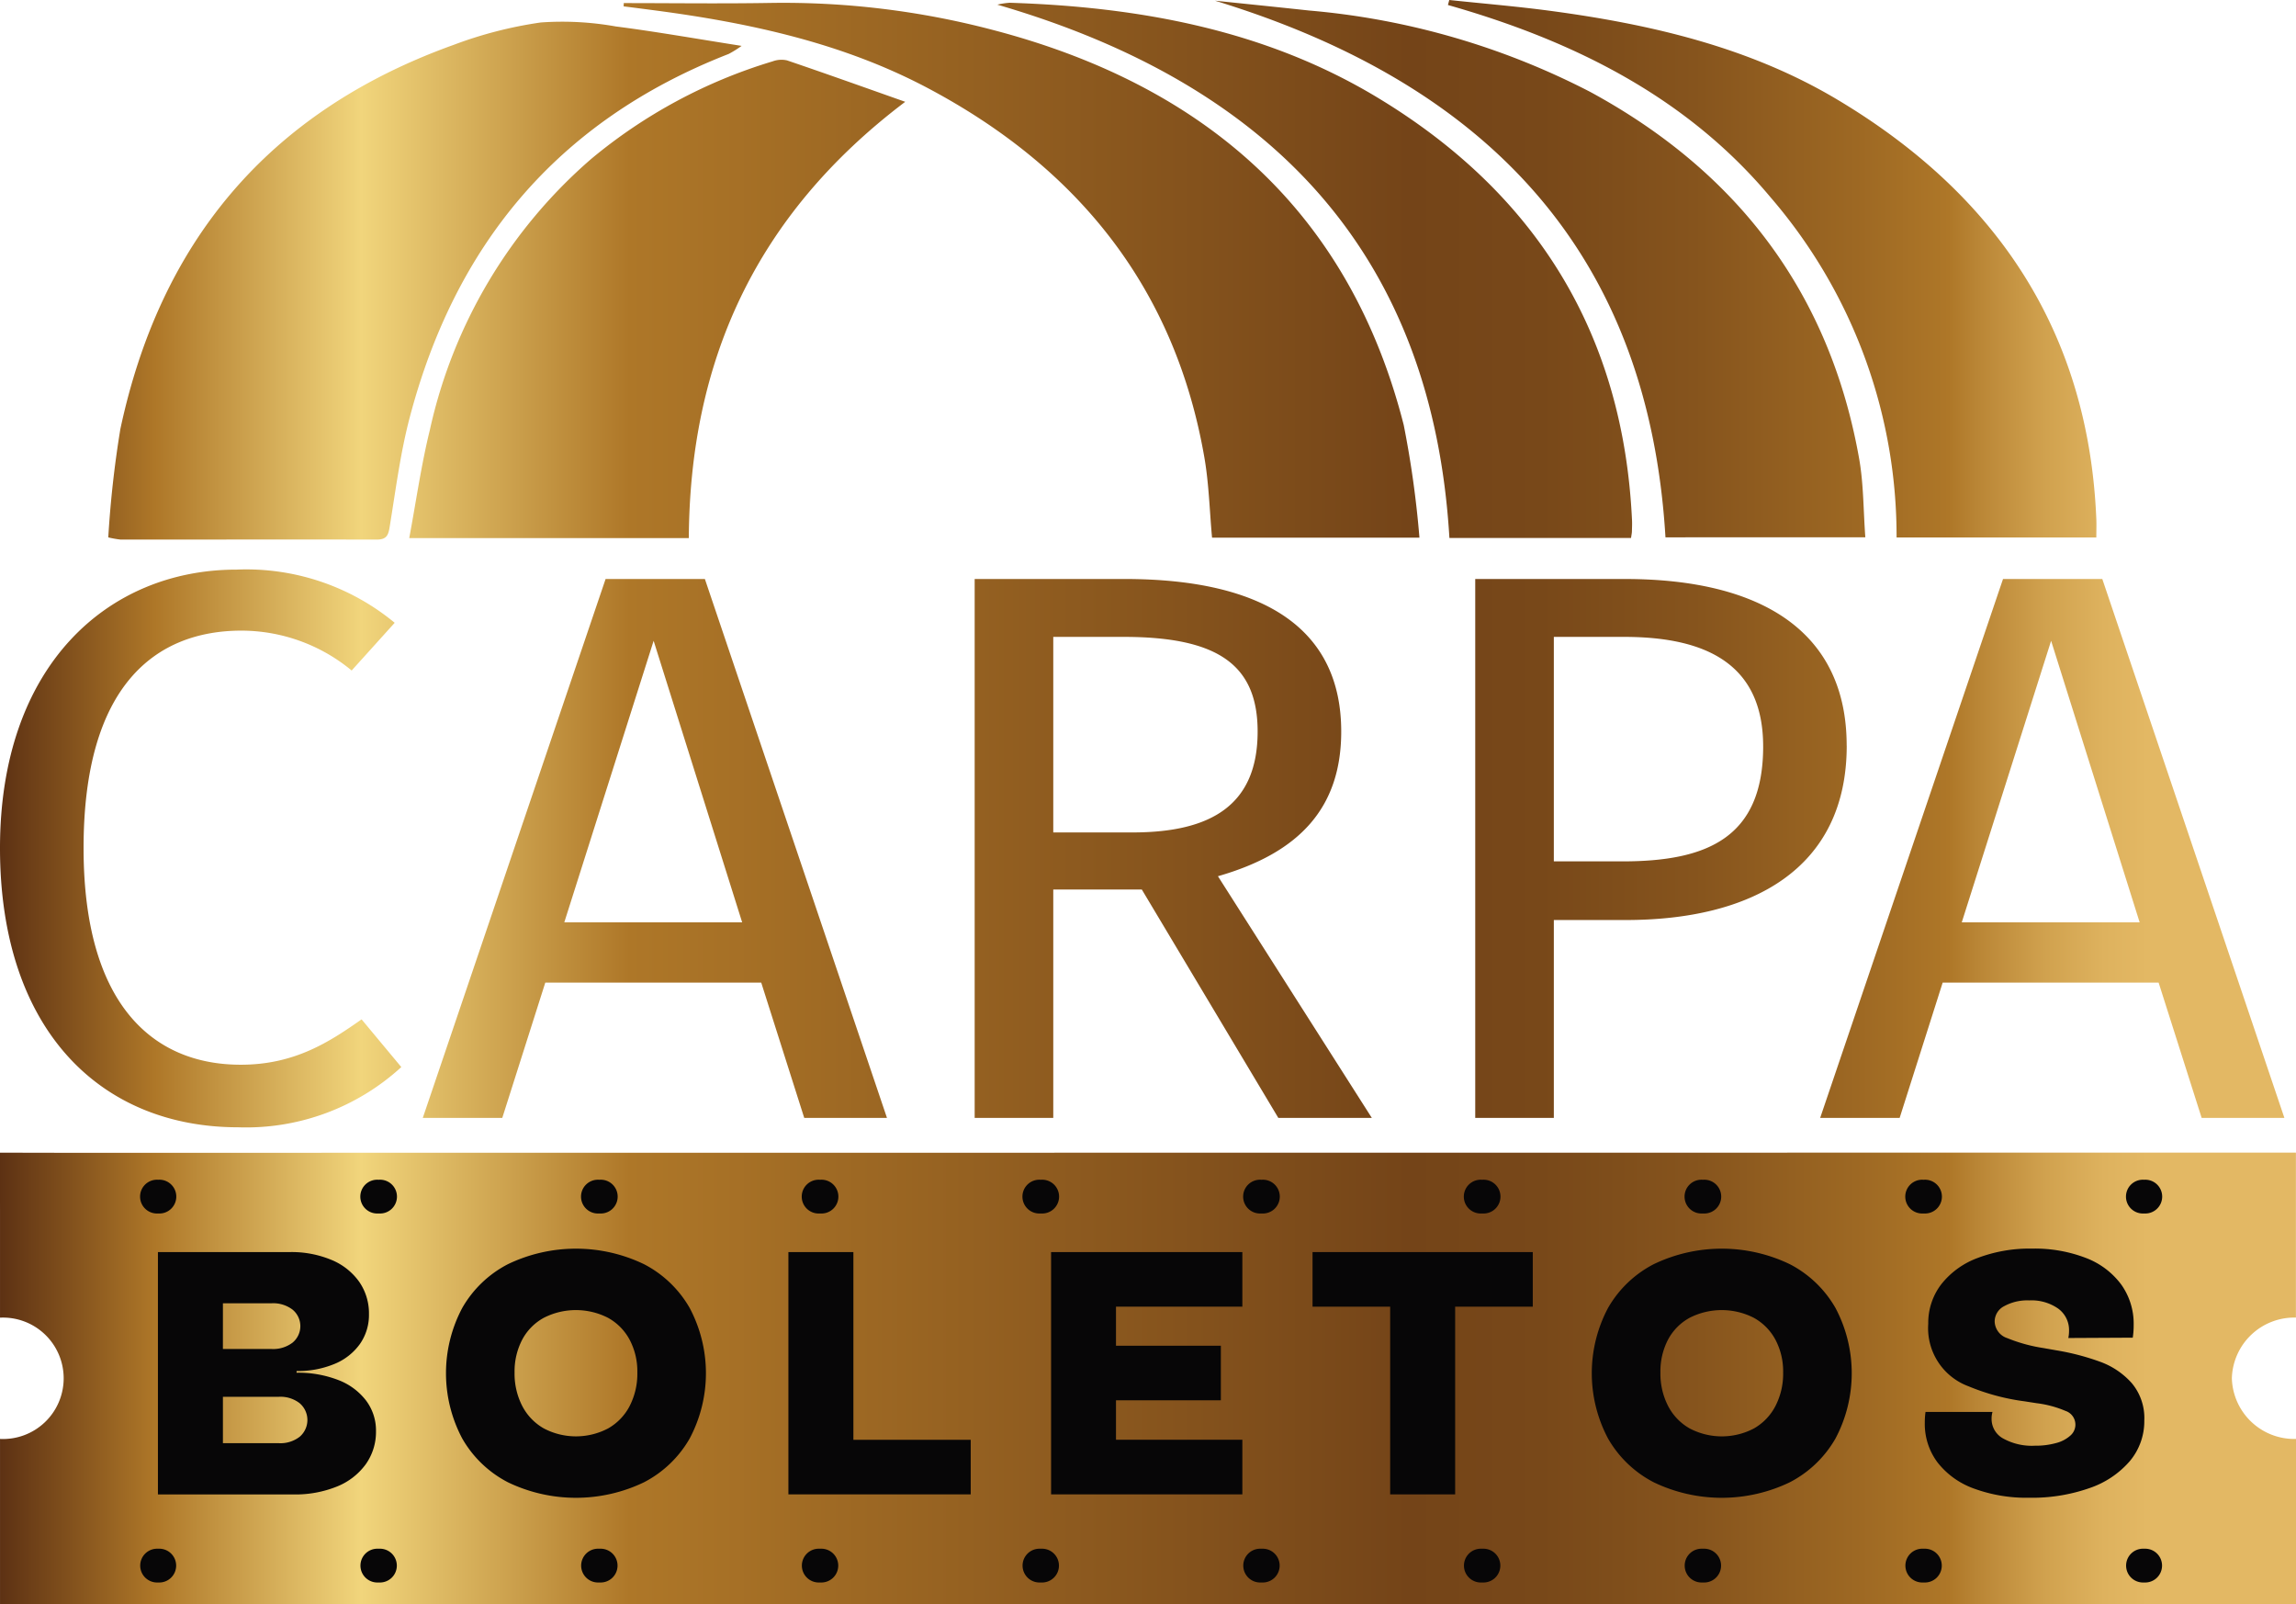 <?xml version="1.0" encoding="UTF-8"?> <svg xmlns="http://www.w3.org/2000/svg" xmlns:xlink="http://www.w3.org/1999/xlink" width="158.874" height="110.963" viewBox="0 0 158.874 110.963"><defs><style>.a{fill:url(#a);}.b{fill:#070607;}</style><linearGradient id="a" y1="0.5" x2="1" y2="0.5" gradientUnits="objectBoundingBox"><stop offset="0" stop-color="#582d12"></stop><stop offset="0.071" stop-color="#ae7728"></stop><stop offset="0.16" stop-color="#f1d57c"></stop><stop offset="0.276" stop-color="#ae7728"></stop><stop offset="0.613" stop-color="#744418"></stop><stop offset="0.67" stop-color="#784819"></stop><stop offset="0.736" stop-color="#86541d"></stop><stop offset="0.806" stop-color="#9d6823"></stop><stop offset="0.846" stop-color="#ae7728"></stop><stop offset="0.858" stop-color="#b98535"></stop><stop offset="0.887" stop-color="#d0a14e"></stop><stop offset="0.913" stop-color="#deb25e"></stop><stop offset="0.932" stop-color="#e3b864"></stop></linearGradient></defs><g transform="translate(-62.164 -110.295)"><path class="a" d="M89.474,153.378l-2.977,3.3a11.984,11.984,0,0,0-7.615-2.759c-5.954,0-10.935,3.787-10.935,15.041,0,10.768,4.752,14.988,10.878,14.988,3.721,0,6.125-1.569,8.359-3.138l2.748,3.3a15.881,15.881,0,0,1-11.279,4.166c-9.562,0-16.489-6.764-16.489-19.316,0-12.607,7.443-19.262,16.375-19.262a16.1,16.1,0,0,1,10.935,3.679m28.34,34.249h5.725l-12.6-37.279h-6.87L91.419,187.627h5.5l2.977-9.36h14.942ZM101.21,174.1l6.183-19.478,6.126,19.478Zm49.409,13.527h6.47l-10.649-16.719c5.668-1.624,8.531-4.761,8.531-10.01,0-6.98-5.153-10.551-15-10.551H129.607v37.279h5.439v-15.8h6.126Zm-15.573-19.749V154.352h4.866c6.47,0,9.275,1.894,9.275,6.547,0,5.032-3.149,6.98-8.645,6.98Zm54.9-6.006c0-7.845-5.84-11.524-15.344-11.524H164.244v37.279h5.439V173.938h4.981c8.7,0,15.286-3.517,15.286-12.066m-5.782.055c0,6.33-3.893,7.954-9.733,7.954h-4.752V154.352h4.866c5.839,0,9.618,2,9.618,7.575m30.343,25.7h5.725l-12.6-37.279h-6.87l-12.653,37.279h5.5l2.977-9.36h14.943Zm-16.6-13.527,6.183-19.478,6.127,19.478ZM69.656,147.473a72.948,72.948,0,0,1,.837-7.5C73.2,127.288,80.5,118.082,93.551,113.4a28.6,28.6,0,0,1,6.035-1.551,21.061,21.061,0,0,1,5.194.277c2.8.359,5.574.853,8.7,1.343a7.463,7.463,0,0,1-.892.557c-12.038,4.691-18.967,13.412-22.059,25.092-.666,2.512-.988,5.107-1.41,7.673-.095.577-.246.832-.908.83-5.9-.012-11.8,0-17.7,0a6.87,6.87,0,0,1-.857-.152m55.146-30.13c-10.433,7.883-14.9,18.036-14.973,30.18H90.481c.478-2.55.827-5.043,1.427-7.48a34.621,34.621,0,0,1,11.168-18.753,35.626,35.626,0,0,1,12.546-6.745,1.753,1.753,0,0,1,1-.069c2.652.9,5.289,1.845,8.184,2.867m-19.476-6.83c3.371,0,6.742.047,10.112-.011a56.957,56.957,0,0,1,15.413,1.866c15.033,3.923,24.758,12.874,28.44,27.326a69.047,69.047,0,0,1,1.089,7.8H146.033c-.171-1.862-.215-3.729-.532-5.554-1.989-11.462-8.511-19.934-19.192-25.576-5.81-3.068-12.179-4.464-18.705-5.33-.761-.1-1.524-.2-2.286-.294,0-.074.006-.148.008-.222m72.082,36.951c-1.165-19.409-12.033-31.278-31.172-37.123,2.176.227,4.352.446,6.526.682a51.994,51.994,0,0,1,19.431,5.624c10.448,5.665,16.624,14.169,18.615,25.367.312,1.757.29,3.567.429,5.449ZM162.45,110.295c2.317.246,4.643.438,6.95.745,6.994.933,13.8,2.517,19.85,6.116,11.3,6.722,17.448,16.35,17.971,29.05.016.4,0,.792,0,1.269H193.4a35.914,35.914,0,0,0-8.724-23.534c-5.771-6.9-13.566-10.812-22.32-13.3.031-.116.062-.232.093-.348m12.577,37.215H162.458c-1.152-19.236-11.861-31.243-31.283-36.891a5.34,5.34,0,0,1,.847-.131c9.008.284,17.689,1.888,25.393,6.519,11.293,6.788,17.089,16.661,17.678,29.277.012.256,0,.513-.007.77,0,.109-.027.218-.06.457M216.6,205.635a4.322,4.322,0,0,0,4.439,4.2v11.425H207.229v-.008l-130.737.011-10.244,0-4.083,0v-4.009l0-7.419a4.2,4.2,0,1,0,0-8.39l0-7.513-.006-3.9,4.092.008,10.244,0,130.729-.011h13.809V201.44A4.322,4.322,0,0,0,216.6,205.635Z"></path><g transform="translate(73.092 196.672)"><path class="b" d="M101.433,331.527a4.383,4.383,0,0,1,1.93,1.422,3.439,3.439,0,0,1,.687,2.113,3.855,3.855,0,0,1-.712,2.3,4.559,4.559,0,0,1-2,1.54,7.674,7.674,0,0,1-2.992.543H88.961V322.679h9.131a7.172,7.172,0,0,1,2.867.537,4.415,4.415,0,0,1,1.924,1.511,3.83,3.83,0,0,1,.681,2.249,3.5,3.5,0,0,1-.625,2.06,4.039,4.039,0,0,1-1.761,1.381,6.576,6.576,0,0,1-2.623.49v.118A7.654,7.654,0,0,1,101.433,331.527Zm-7.976-2.143h3.385a2.214,2.214,0,0,0,1.43-.437,1.478,1.478,0,0,0,0-2.29,2.211,2.211,0,0,0-1.43-.437H93.458Zm5.309,6.074a1.527,1.527,0,0,0,0-2.326,2.169,2.169,0,0,0-1.424-.443H93.458V335.9h3.885A2.169,2.169,0,0,0,98.766,335.457Z" transform="translate(-88.961 -322.443)"></path><path class="b" d="M138.963,335.232a9.628,9.628,0,0,1,0-9.03,7.72,7.72,0,0,1,3.16-3.028,10.859,10.859,0,0,1,9.418,0,7.725,7.725,0,0,1,3.16,3.028,9.628,9.628,0,0,1,0,9.03,7.725,7.725,0,0,1-3.16,3.028,10.859,10.859,0,0,1-9.418,0A7.72,7.72,0,0,1,138.963,335.232Zm11.585-2.249a4.874,4.874,0,0,0,.531-2.314,4.682,4.682,0,0,0-.531-2.266,3.744,3.744,0,0,0-1.493-1.517,4.883,4.883,0,0,0-4.453,0,3.692,3.692,0,0,0-1.493,1.517,4.731,4.731,0,0,0-.524,2.266,4.874,4.874,0,0,0,.531,2.314,3.785,3.785,0,0,0,1.493,1.552,4.778,4.778,0,0,0,4.447,0A3.785,3.785,0,0,0,150.549,332.984Z" transform="translate(-117.906 -322.1)"></path><path class="b" d="M200.434,322.679v12.985h8.119v3.778H195.937V322.679Z" transform="translate(-152.311 -322.443)"></path><path class="b" d="M253.736,322.679v3.777h-8.744v2.7h7.257v3.778h-7.257v2.727h8.744v3.778H240.5V322.679Z" transform="translate(-178.698 -322.443)"></path><path class="b" d="M290.243,339.441V326.456h-5.371v-3.777h15.239v3.777H294.74v12.985Z" transform="translate(-204.977 -322.443)"></path><path class="b" d="M333.374,335.232a9.631,9.631,0,0,1,0-9.03,7.724,7.724,0,0,1,3.161-3.028,10.859,10.859,0,0,1,9.418,0,7.725,7.725,0,0,1,3.16,3.028,9.628,9.628,0,0,1,0,9.03,7.725,7.725,0,0,1-3.16,3.028,10.859,10.859,0,0,1-9.418,0A7.724,7.724,0,0,1,333.374,335.232Zm11.586-2.249a4.874,4.874,0,0,0,.531-2.314,4.682,4.682,0,0,0-.531-2.266,3.744,3.744,0,0,0-1.493-1.517,4.884,4.884,0,0,0-4.453,0,3.694,3.694,0,0,0-1.493,1.517A4.731,4.731,0,0,0,337,330.67a4.874,4.874,0,0,0,.531,2.314,3.78,3.78,0,0,0,1.493,1.552,4.778,4.778,0,0,0,4.447,0A3.785,3.785,0,0,0,344.96,332.984Z" transform="translate(-233.033 -322.1)"></path><path class="b" d="M389.635,336.885a4.433,4.433,0,0,1-.88-2.733,5.294,5.294,0,0,1,.05-.756h4.634a1.644,1.644,0,0,0-.062.484,1.531,1.531,0,0,0,.8,1.351,4.091,4.091,0,0,0,2.186.5,5.358,5.358,0,0,0,1.474-.183,2.366,2.366,0,0,0,.987-.514,1,1,0,0,0-.337-1.712,7.359,7.359,0,0,0-1.986-.531l-.837-.13a15.255,15.255,0,0,1-3.879-1.039,4.284,4.284,0,0,1-2.792-4.32,4.395,4.395,0,0,1,.893-2.727,5.724,5.724,0,0,1,2.523-1.83,10.13,10.13,0,0,1,3.766-.649,9.827,9.827,0,0,1,3.735.649,5.452,5.452,0,0,1,2.442,1.842,4.654,4.654,0,0,1,.856,2.786,5.589,5.589,0,0,1-.063.885l-4.459.023a2.379,2.379,0,0,0,.05-.5,1.832,1.832,0,0,0-.743-1.529,3.226,3.226,0,0,0-2.017-.573,3.321,3.321,0,0,0-1.73.4,1.194,1.194,0,0,0-.656,1.057,1.25,1.25,0,0,0,.868,1.151,11.051,11.051,0,0,0,2.517.69l.874.154a17.009,17.009,0,0,1,3.06.8,5.38,5.38,0,0,1,2.167,1.47,3.755,3.755,0,0,1,.868,2.585,4.291,4.291,0,0,1-.993,2.8,6.38,6.38,0,0,1-2.8,1.877,11.977,11.977,0,0,1-4.166.667,10.535,10.535,0,0,1-3.835-.637A5.583,5.583,0,0,1,389.635,336.885Z" transform="translate(-266.495 -322.1)"></path></g><g transform="translate(71.857 217.429)"><g transform="translate(0 0)"><path class="b" d="M87.2,375.334h-.031a1.169,1.169,0,1,1,0-2.335H87.2a1.169,1.169,0,1,1,0,2.335Z" transform="translate(-85.932 -372.999)"></path></g><g transform="translate(15.242 0)"><path class="b" d="M231.507,375.334h-.061a1.169,1.169,0,1,1,0-2.335h.061a1.169,1.169,0,1,1,0,2.335Zm-15.272,0h-.061a1.169,1.169,0,1,1,0-2.335h.061a1.169,1.169,0,1,1,0,2.335Zm-15.272,0H200.9a1.169,1.169,0,1,1,0-2.335h.061a1.169,1.169,0,1,1,0,2.335Zm-15.272,0h-.061a1.169,1.169,0,1,1,0-2.335h.061a1.169,1.169,0,1,1,0,2.335Zm-15.272,0h-.061a1.169,1.169,0,1,1,0-2.335h.061a1.169,1.169,0,1,1,0,2.335Zm-15.272,0h-.061a1.169,1.169,0,1,1,0-2.335h.061a1.169,1.169,0,1,1,0,2.335Zm-15.272,0h-.061a1.169,1.169,0,1,1,0-2.335h.061a1.169,1.169,0,1,1,0,2.335Zm-15.272,0h-.061a1.169,1.169,0,1,1,0-2.335h.061a1.169,1.169,0,1,1,0,2.335Z" transform="translate(-123.307 -372.999)"></path></g><g transform="translate(137.418 0)"><path class="b" d="M424.162,375.334h-.031a1.169,1.169,0,1,1,0-2.335h.031a1.169,1.169,0,1,1,0,2.335Z" transform="translate(-422.896 -372.999)"></path></g></g><g transform="translate(71.857 191.904)"><g transform="translate(0)"><path class="b" d="M87.2,312.742h-.031a1.169,1.169,0,1,1,0-2.334H87.2a1.169,1.169,0,1,1,0,2.334Z" transform="translate(-85.932 -310.408)"></path></g><g transform="translate(15.242)"><path class="b" d="M231.507,312.742h-.061a1.169,1.169,0,1,1,0-2.334h.061a1.169,1.169,0,1,1,0,2.334Zm-15.272,0h-.061a1.169,1.169,0,1,1,0-2.334h.061a1.169,1.169,0,1,1,0,2.334Zm-15.272,0H200.9a1.169,1.169,0,1,1,0-2.334h.061a1.169,1.169,0,1,1,0,2.334Zm-15.272,0h-.061a1.169,1.169,0,1,1,0-2.334h.061a1.169,1.169,0,1,1,0,2.334Zm-15.272,0h-.061a1.169,1.169,0,1,1,0-2.334h.061a1.169,1.169,0,1,1,0,2.334Zm-15.272,0h-.061a1.169,1.169,0,1,1,0-2.334h.061a1.169,1.169,0,1,1,0,2.334Zm-15.272,0h-.061a1.169,1.169,0,1,1,0-2.334h.061a1.169,1.169,0,1,1,0,2.334Zm-15.272,0h-.061a1.169,1.169,0,1,1,0-2.334h.061a1.169,1.169,0,1,1,0,2.334Z" transform="translate(-123.307 -310.408)"></path></g><g transform="translate(137.418)"><path class="b" d="M424.162,312.742h-.031a1.169,1.169,0,1,1,0-2.334h.031a1.169,1.169,0,1,1,0,2.334Z" transform="translate(-422.896 -310.408)"></path></g></g></g></svg> 